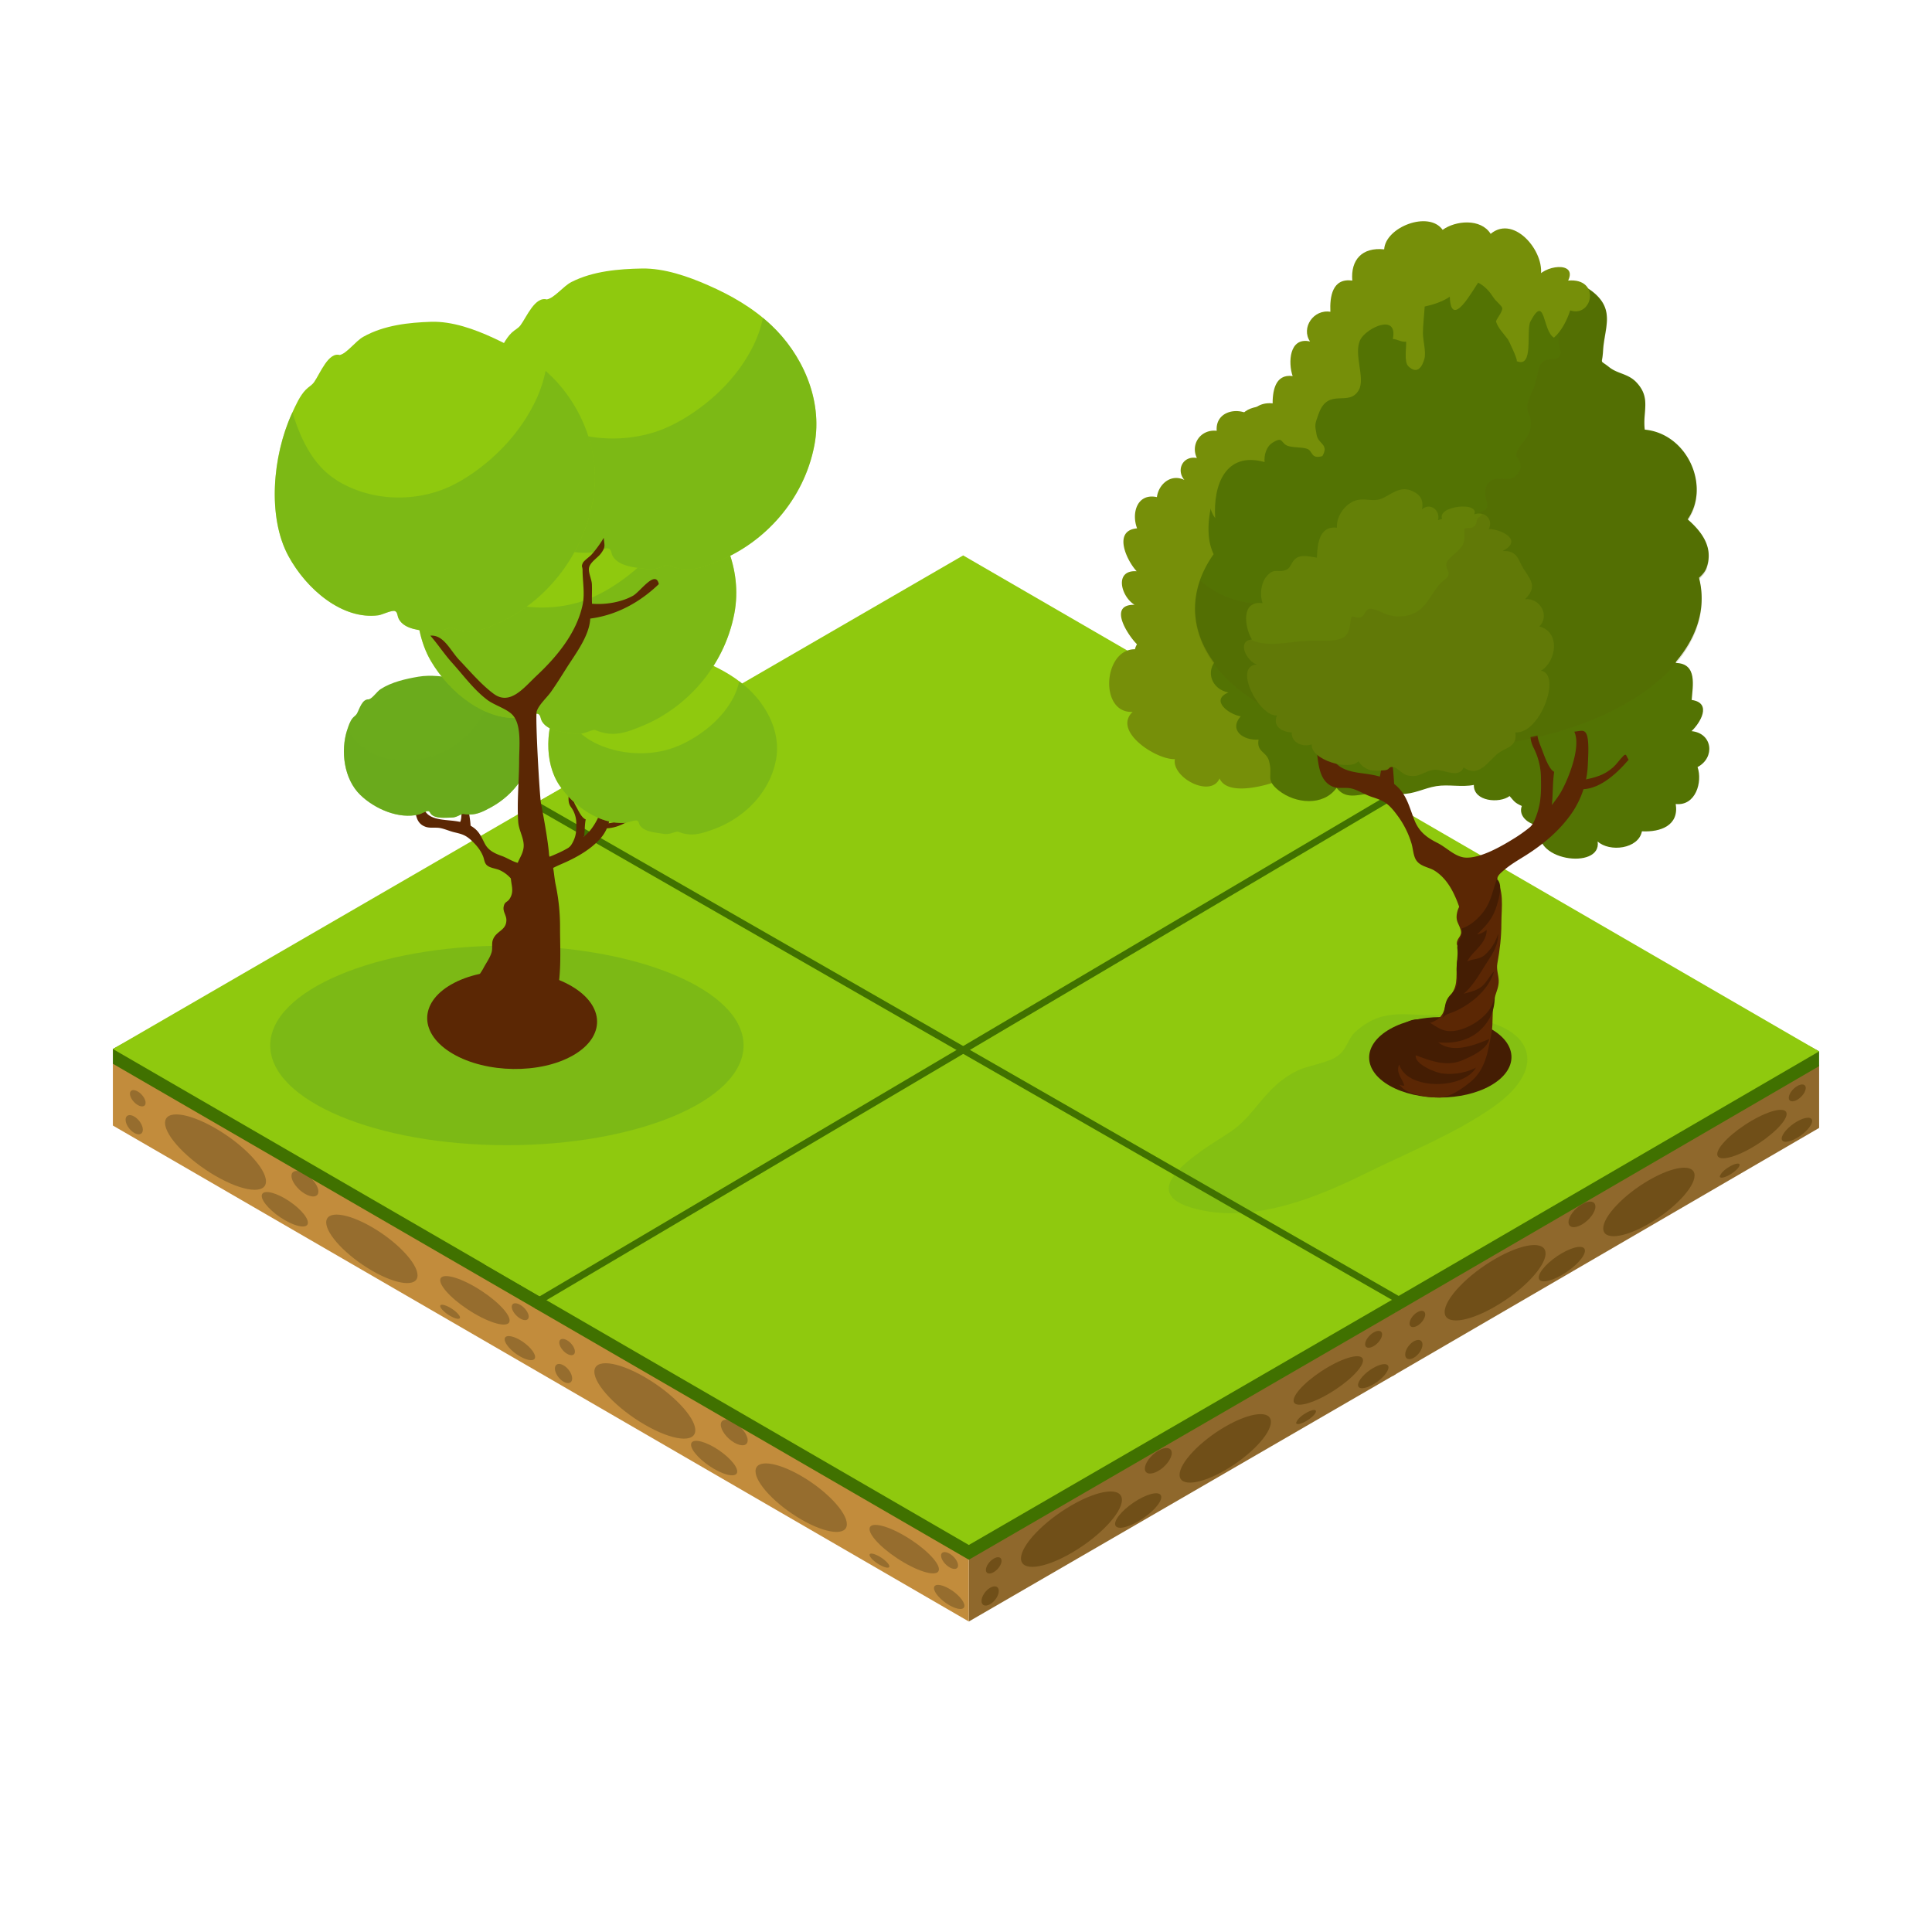 <?xml version="1.0" encoding="UTF-8"?> <svg xmlns="http://www.w3.org/2000/svg" viewBox="0 0 2000 2000"> <defs> <style>.cls-1{isolation:isolate;}.cls-2{fill:#8f682c;}.cls-3{fill:#704f18;}.cls-4{fill:#c28c3c;}.cls-5{fill:#966d2e;}.cls-6{fill:#407100;}.cls-7{fill:#8fc90e;}.cls-8{fill:none;stroke:#407100;stroke-miterlimit:10;stroke-width:7px;}.cls-17,.cls-18,.cls-9{fill:#6bab1c;}.cls-9{opacity:0.3;}.cls-15,.cls-17,.cls-9{mix-blend-mode:multiply;}.cls-10{fill:#768f09;}.cls-11{fill:#537303;}.cls-12{fill:#441d03;}.cls-13{fill:#5b2704;}.cls-14{fill:#491d00;}.cls-15{fill:#576005;opacity:0.2;}.cls-16{fill:#648007;}.cls-17{opacity:0.5;}</style> </defs> <title>деревья</title> <g class="cls-1"> <g id="Слой_1" data-name="Слой 1"> <polygon class="cls-2" points="997.06 1165.93 1438.71 910.08 1438.71 844.63 997.06 1100.49 997.06 1165.93"></polygon> <path class="cls-3" d="M1333.24,937.21c0,7.76,16.09,4.71,35.93-6.8s35.92-27.07,35.92-34.81-16.08-4.7-35.92,6.79S1333.24,929.48,1333.24,937.21Z"></path> <path class="cls-3" d="M1400,921.08c0,4.69,7.06,4.4,15.77-.64s15.76-12.94,15.76-17.62-7.06-4.41-15.76.63S1400,916.38,1400,921.08Z"></path> <path class="cls-3" d="M1335.91,960.21c0,2.35,4.59,1.59,10.26-1.71s10.26-7.84,10.26-10.17-4.59-1.59-10.26,1.69C1333.39,957.42,1335.91,963.79,1335.91,960.21Z"></path> <path class="cls-3" d="M1407.29,878.9c0,3.92,3.94,4.81,8.8,2s8.79-8.27,8.79-12.19-3.93-4.8-8.79-2S1407.29,875,1407.29,878.9Z"></path> <path class="cls-3" d="M1215.22,1014.08c0,12.43,21.17,10.26,47.28-4.87s47.28-37.47,47.28-49.91-21.17-10.25-47.28,4.88S1215.22,1001.65,1215.22,1014.08Z"></path> <path class="cls-3" d="M1179.27,1007.62c0,5.78,6.23,6.85,13.93,2.4s13.93-12.76,13.93-18.54-6.23-6.86-13.93-2.39S1179.27,1001.84,1179.27,1007.62Z"></path> <path class="cls-3" d="M1148.47,1064.88c0,6.21,10.71,5.06,23.92-2.58s23.91-18.89,23.91-25.12-10.72-5-23.91,2.6S1148.47,1058.67,1148.47,1064.88Z"></path> <path class="cls-3" d="M1051.06,1100.6c0,13.6,23.39,11.09,52.24-5.63s52.26-41.3,52.24-54.91-23.38-11.09-52.24,5.63S1051.06,1087,1051.06,1100.6Z"></path> <path class="cls-3" d="M1014.72,1112.51c0,3.88,3.63,4.91,8.12,2.31s8.1-7.83,8.1-11.7-3.63-4.91-8.1-2.31S1014.72,1108.64,1014.72,1112.51Z"></path> <path class="cls-3" d="M1010.2,1144.65c0,4.7,4,6.18,8.94,3.32s8.95-9,8.95-13.68-4-6.17-8.95-3.31S1010.2,1140,1010.2,1144.65Z"></path> <polygon class="cls-4" points="555.43 910.08 997.06 1165.93 997.06 1100.49 555.43 844.63 555.43 910.08"></polygon> <path class="cls-5" d="M894.26,1070.19c0,7.74,16.08,23.33,35.93,34.83s35.93,14.54,35.93,6.8S950,1088.48,930.19,1077,894.26,1062.45,894.26,1070.19Z"></path> <path class="cls-5" d="M961,1131.35c0,4.7,7.07,12.6,15.77,17.64s15.76,5.32,15.76.64-7-12.59-15.76-17.64S961,1126.67,961,1131.35Z"></path> <path class="cls-5" d="M894.26,1097c0,2.34,4.59,6.91,10.26,10.19s10.27,4.06,10.27,1.7-4.6-6.91-10.27-10.19S894.26,1094.61,894.26,1097Z"></path> <path class="cls-5" d="M968.31,1097.67c0,3.91,3.93,9.39,8.8,12.2s8.8,1.92,8.8-2-3.94-9.36-8.8-12.18S968.31,1093.76,968.31,1097.67Z"></path> <path class="cls-5" d="M776.24,1010.31c0,12.44,21.17,34.77,47.28,49.91s47.27,17.31,47.27,4.88-21.16-34.78-47.26-49.92S776.24,997.88,776.24,1010.31Z"></path> <path class="cls-5" d="M740.28,962.19c0,5.8,6.24,14.08,13.94,18.54s13.93,3.39,13.93-2.39-6.24-14.08-13.93-18.54S740.28,956.42,740.28,962.19Z"></path> <path class="cls-5" d="M709.5,982.9c0,6.22,10.7,17.46,23.9,25.1s23.91,8.82,23.91,2.6-10.7-17.45-23.91-25.1S709.5,976.69,709.5,982.9Z"></path> <path class="cls-5" d="M609.42,907.3c0,13.6,23.38,38.18,52.23,54.89s52.24,19.24,52.24,5.64-23.38-38.19-52.24-54.9S609.42,893.68,609.42,907.3Z"></path> <path class="cls-5" d="M573.08,877.12c0,3.87,3.62,9.1,8.11,11.7s8.11,1.56,8.11-2.31-3.65-9.11-8.11-11.71S573.08,873.24,573.08,877.12Z"></path> <path class="cls-5" d="M568.57,904c0,4.68,4,10.81,8.94,13.68s8.93,1.38,8.93-3.33-4-10.81-8.93-13.66S568.57,899.33,568.57,904Z"></path> <polygon class="cls-6" points="1438.7 846.11 997.06 1101.99 555.43 846.11 555.43 830.83 997.06 590.25 1438.7 830.83 1438.7 846.11"></polygon> <polygon class="cls-7" points="1438.7 830.83 997.06 1086.7 555.43 830.83 997.06 574.97 1438.7 830.83"></polygon> <polygon class="cls-2" points="1441.35 1424.6 1883.15 1167.63 1883.15 1102.19 1441.49 1358.06 1441.35 1424.6"></polygon> <path class="cls-3" d="M1777.67,1194.78c0,7.75,16.09,4.71,35.94-6.79s35.91-27.09,35.91-34.82-16.08-4.71-35.91,6.79S1777.67,1187,1777.67,1194.78Z"></path> <path class="cls-3" d="M1844.4,1178.64c0,4.69,7,4.42,15.77-.62s15.75-13,15.75-17.64-7.06-4.41-15.75.64S1844.4,1174,1844.4,1178.64Z"></path> <path class="cls-3" d="M1780.35,1217.77c0,2.35,4.59,1.59,10.26-1.69s10.27-7.86,10.27-10.19-4.6-1.59-10.27,1.69C1777.82,1215,1780.35,1221.36,1780.35,1217.77Z"></path> <path class="cls-3" d="M1851.73,1136.47c0,3.91,3.93,4.8,8.79,2s8.8-8.28,8.8-12.2-3.93-4.81-8.8-2S1851.73,1132.55,1851.73,1136.47Z"></path> <path class="cls-3" d="M1659.65,1271.65c0,12.42,21.18,10.26,47.28-4.88s47.28-37.46,47.28-49.9-21.17-10.24-47.28,4.88S1659.65,1259.22,1659.65,1271.65Z"></path> <path class="cls-3" d="M1623.71,1265.19c0,5.79,6.22,6.86,13.92,2.41s13.93-12.77,13.93-18.56-6.23-6.84-13.93-2.39S1623.71,1259.4,1623.71,1265.19Z"></path> <path class="cls-3" d="M1592.91,1322.45c0,6.22,10.7,5.06,23.91-2.59s23.9-18.89,23.9-25.11-10.7-5.06-23.9,2.59S1592.91,1316.23,1592.91,1322.45Z"></path> <path class="cls-3" d="M1495.49,1358.17c0,13.59,23.39,11.07,52.24-5.63s52.25-41.3,52.24-54.91-23.37-11.09-52.24,5.62S1495.49,1344.56,1495.49,1358.17Z"></path> <path class="cls-3" d="M1459.16,1370.09c0,3.86,3.62,4.89,8.1,2.31s8.12-7.85,8.12-11.72-3.64-4.91-8.12-2.31S1459.16,1366.22,1459.16,1370.09Z"></path> <path class="cls-3" d="M1454.64,1402.22c0,4.69,4,6.17,8.93,3.32s9-9,9-13.67-4-6.19-9-3.32S1454.64,1397.53,1454.64,1402.22Z"></path> <polygon class="cls-4" points="999.86 1167.63 1441.49 1423.49 1441.49 1358.06 999.86 1102.19 999.86 1167.63"></polygon> <path class="cls-5" d="M1338.7,1327.76c0,7.74,16.07,23.33,35.92,34.82s35.93,14.55,35.93,6.8-16.09-23.33-35.93-34.83S1338.7,1320,1338.7,1327.76Z"></path> <path class="cls-5" d="M1405.42,1388.92c0,4.69,7,12.58,15.76,17.64s15.77,5.32,15.77.64-7.06-12.6-15.77-17.64S1405.42,1384.24,1405.42,1388.92Z"></path> <path class="cls-5" d="M1338.7,1354.51c0,2.35,4.58,6.92,10.26,10.21s10.26,4,10.26,1.69-4.6-6.91-10.26-10.19S1338.7,1352.18,1338.7,1354.51Z"></path> <path class="cls-5" d="M1412.74,1355.24c0,3.91,3.94,9.38,8.81,12.19s8.8,1.93,8.8-2-3.94-9.38-8.8-12.19S1412.74,1351.31,1412.74,1355.24Z"></path> <path class="cls-5" d="M1220.68,1267.87c0,12.45,21.16,34.79,47.28,49.91s47.27,17.32,47.27,4.88-21.16-34.77-47.27-49.91S1220.68,1255.45,1220.68,1267.87Z"></path> <path class="cls-5" d="M1184.72,1219.76c0,5.78,6.24,14.08,13.93,18.55s13.94,3.38,13.94-2.41-6.23-14.07-13.94-18.53S1184.72,1214,1184.72,1219.76Z"></path> <path class="cls-5" d="M1153.94,1240.47c0,6.22,10.69,17.45,23.89,25.11s23.91,8.8,23.91,2.59-10.7-17.46-23.91-25.1S1153.94,1234.25,1153.94,1240.47Z"></path> <path class="cls-5" d="M1053.85,1164.86c0,13.61,23.38,38.18,52.24,54.9s52.25,19.23,52.25,5.63-23.4-38.18-52.25-54.89S1053.85,1151.26,1053.85,1164.86Z"></path> <path class="cls-5" d="M1017.51,1134.68c0,3.87,3.62,9.1,8.11,11.7s8.11,1.57,8.11-2.31-3.63-9.1-8.11-11.7S1017.51,1130.81,1017.51,1134.68Z"></path> <path class="cls-5" d="M1013,1161.59c0,4.68,4,10.8,8.93,13.67s9,1.38,9-3.33-4-10.8-9-13.65S1013,1156.89,1013,1161.59Z"></path> <polygon class="cls-6" points="1883.13 1103.68 1439.55 1361.69 999.86 1103.68 999.86 1088.39 1441.49 847.82 1883.13 1088.39 1883.13 1103.68"></polygon> <polygon class="cls-7" points="1883.13 1088.39 1441.49 1345.26 999.86 1088.39 1437.34 830.05 1883.13 1088.39"></polygon> <polygon class="cls-2" points="558.51 1421.03 1000.14 1165.16 1000.14 1099.72 558.51 1355.58 558.51 1421.03"></polygon> <path class="cls-3" d="M894.67,1192.3c0,7.75,16.09,4.71,35.93-6.8s35.92-27.07,35.92-34.82-16.08-4.69-35.92,6.8S894.67,1184.57,894.67,1192.3Z"></path> <path class="cls-3" d="M961.39,1176.16c0,4.7,7.06,4.41,15.77-.63s15.76-12.94,15.76-17.62-7.06-4.41-15.76.63S961.39,1171.47,961.39,1176.16Z"></path> <path class="cls-3" d="M897.35,1215.3c0,2.35,4.59,1.59,10.25-1.71s10.27-7.84,10.27-10.18-4.59-1.59-10.27,1.69C894.82,1212.51,897.35,1218.88,897.35,1215.3Z"></path> <path class="cls-3" d="M968.73,1134c0,3.91,3.92,4.81,8.8,2s8.79-8.27,8.79-12.18-3.93-4.82-8.79-2S968.73,1130.08,968.73,1134Z"></path> <path class="cls-3" d="M776.66,1269.17c0,12.44,21.17,10.26,47.26-4.87s47.3-37.47,47.3-49.91-21.18-10.25-47.3,4.88S776.66,1256.74,776.66,1269.17Z"></path> <path class="cls-3" d="M740.71,1262.71c0,5.78,6.24,6.86,13.92,2.4s14-12.76,14-18.54-6.26-6.86-14-2.39S740.71,1256.93,740.71,1262.71Z"></path> <path class="cls-3" d="M709.9,1320c0,6.22,10.71,5.07,23.92-2.57s23.9-18.9,23.9-25.12-10.7-5-23.9,2.6S709.9,1313.76,709.9,1320Z"></path> <path class="cls-3" d="M612.5,1355.69c0,13.6,23.38,11.09,52.23-5.63s52.25-41.31,52.24-54.9-23.38-11.1-52.24,5.61S612.5,1342.08,612.5,1355.69Z"></path> <path class="cls-3" d="M576.15,1367.6c0,3.87,3.64,4.9,8.11,2.31s8.12-7.83,8.12-11.7-3.64-4.91-8.12-2.31S576.15,1363.73,576.15,1367.6Z"></path> <path class="cls-3" d="M571.65,1399.73c0,4.71,4,6.19,8.94,3.33s8.93-9,8.93-13.68-4-6.17-8.93-3.3S571.65,1395.06,571.65,1399.73Z"></path> <polygon class="cls-4" points="116.85 1165.16 558.51 1421.03 558.51 1355.58 116.85 1099.72 116.85 1165.16"></polygon> <path class="cls-5" d="M455.7,1325.28c0,7.74,16.07,23.34,35.92,34.83s35.93,14.54,35.93,6.8-16.09-23.34-35.93-34.84S455.7,1317.54,455.7,1325.28Z"></path> <path class="cls-5" d="M522.42,1386.45c0,4.69,7.06,12.59,15.75,17.62s15.77,5.32,15.77.65-7.05-12.59-15.77-17.64S522.42,1381.76,522.42,1386.45Z"></path> <path class="cls-5" d="M455.7,1352c0,2.35,4.6,6.91,10.27,10.2s10.25,4,10.25,1.69-4.59-6.91-10.25-10.18S455.7,1349.7,455.7,1352Z"></path> <path class="cls-5" d="M529.74,1352.75c0,3.92,4,9.39,8.81,12.21s8.79,1.91,8.79-2-3.93-9.36-8.79-12.18S529.74,1348.84,529.74,1352.75Z"></path> <path class="cls-5" d="M337.68,1265.4c0,12.44,21.17,34.77,47.27,49.91s47.28,17.32,47.28,4.88-21.16-34.78-47.28-49.92S337.68,1253,337.68,1265.4Z"></path> <path class="cls-5" d="M301.73,1217.28c0,5.79,6.23,14.08,13.93,18.54s13.93,3.39,13.93-2.4-6.23-14.07-13.93-18.53S301.73,1211.51,301.73,1217.28Z"></path> <path class="cls-5" d="M270.94,1238c0,6.22,10.7,17.45,23.9,25.09s23.91,8.82,23.91,2.6-10.71-17.45-23.91-25.1S270.94,1231.78,270.94,1238Z"></path> <path class="cls-5" d="M170.85,1162.39c0,13.61,23.38,38.17,52.23,54.89s52.25,19.24,52.25,5.64-23.39-38.19-52.25-54.89S170.85,1148.78,170.85,1162.39Z"></path> <path class="cls-5" d="M134.5,1132.21c0,3.86,3.63,9.1,8.11,11.7s8.12,1.56,8.12-2.31-3.63-9.11-8.12-11.71S134.5,1128.33,134.5,1132.21Z"></path> <path class="cls-5" d="M130,1159.11c0,4.68,4,10.8,8.93,13.67s8.94,1.39,8.94-3.32-4-10.81-8.94-13.66S130,1154.42,130,1159.11Z"></path> <polygon class="cls-6" points="1000.14 1101.21 558.49 1357.08 116.85 1101.21 116.85 1085.92 558.49 845.34 1000.14 1085.92 1000.14 1101.21"></polygon> <polygon class="cls-7" points="1000.14 1085.92 558.49 1341.78 116.85 1085.92 558.49 830.05 1000.14 1085.92"></polygon> <polygon class="cls-2" points="1002.94 1678.58 1444.58 1422.73 1444.58 1357.29 1002.94 1613.14 1002.94 1678.58"></polygon> <path class="cls-3" d="M1339.11,1449.87c0,7.75,16.08,4.71,35.92-6.79S1411,1416,1411,1408.26s-16.09-4.71-35.94,6.79S1339.11,1442.13,1339.11,1449.87Z"></path> <path class="cls-3" d="M1405.83,1433.73c0,4.7,7.06,4.4,15.76-.62s15.76-12.95,15.76-17.63-7-4.42-15.76.62S1405.83,1429.05,1405.83,1433.73Z"></path> <path class="cls-3" d="M1341.78,1472.86c0,2.35,4.59,1.6,10.27-1.69s10.25-7.85,10.25-10.19-4.59-1.6-10.25,1.71C1339.26,1470.08,1341.78,1476.45,1341.78,1472.86Z"></path> <path class="cls-3" d="M1413.16,1391.56c0,3.91,3.94,4.8,8.8,2s8.79-8.27,8.79-12.19-3.94-4.81-8.79-2S1413.16,1387.63,1413.16,1391.56Z"></path> <path class="cls-3" d="M1221.1,1526.73c0,12.43,21.16,10.27,47.27-4.87s47.28-37.47,47.28-49.9-21.18-10.25-47.28,4.87S1221.1,1514.31,1221.1,1526.73Z"></path> <path class="cls-3" d="M1185.15,1520.28c0,5.78,6.23,6.85,13.92,2.4s13.93-12.76,13.93-18.53-6.25-6.86-13.93-2.41S1185.15,1514.49,1185.15,1520.28Z"></path> <path class="cls-3" d="M1154.34,1577.53c0,6.23,10.71,5.06,23.92-2.58s23.89-18.9,23.89-25.12-10.7-5.06-23.89,2.6S1154.34,1571.32,1154.34,1577.53Z"></path> <path class="cls-3" d="M1056.93,1613.24c0,13.62,23.4,11.09,52.23-5.61s52.25-41.31,52.25-54.91-23.39-11.09-52.25,5.62S1056.93,1599.65,1056.93,1613.24Z"></path> <path class="cls-3" d="M1020.59,1625.17c0,3.87,3.63,4.89,8.11,2.3s8.11-7.83,8.11-11.7-3.64-4.9-8.11-2.31S1020.59,1621.31,1020.59,1625.17Z"></path> <path class="cls-3" d="M1016.07,1657.3c0,4.7,4,6.18,8.94,3.34s8.94-9,8.94-13.69-4-6.19-8.94-3.31S1016.07,1652.62,1016.07,1657.3Z"></path> <polygon class="cls-4" points="558.51 1421.03 1002.94 1678.58 1002.94 1613.14 555.24 1353.27 558.51 1421.03"></polygon> <path class="cls-5" d="M900.13,1582.84c0,7.76,16.08,23.34,35.92,34.84s35.93,14.54,35.93,6.79-16.09-23.34-35.93-34.84S900.13,1575.11,900.13,1582.84Z"></path> <path class="cls-5" d="M966.85,1644c0,4.68,7.06,12.59,15.77,17.63s15.76,5.32,15.76.64-7.06-12.59-15.76-17.63S966.85,1639.32,966.85,1644Z"></path> <path class="cls-5" d="M900.13,1609.61c0,2.34,4.59,6.91,10.27,10.18s10.26,4.06,10.26,1.71-4.59-6.91-10.26-10.19S900.13,1607.27,900.13,1609.61Z"></path> <path class="cls-5" d="M974.18,1610.33c0,3.91,3.94,9.37,8.8,12.18s8.81,1.93,8.81-2-3.95-9.37-8.81-12.17S974.18,1606.41,974.18,1610.33Z"></path> <path class="cls-5" d="M782.11,1523c0,12.45,21.17,34.78,47.28,49.91s47.27,17.31,47.27,4.88-21.16-34.77-47.27-49.91S782.11,1510.53,782.11,1523Z"></path> <path class="cls-5" d="M746.16,1474.84c0,5.79,6.23,14.09,13.93,18.55S774,1496.77,774,1491s-6.23-14.07-13.93-18.54S746.16,1469.07,746.16,1474.84Z"></path> <path class="cls-5" d="M715.37,1495.56c0,6.22,10.7,17.46,23.9,25.1s23.9,8.81,23.9,2.6-10.69-17.45-23.9-25.11S715.37,1489.34,715.37,1495.56Z"></path> <path class="cls-5" d="M615.28,1420c0,13.61,23.39,38.18,52.23,54.89s52.25,19.24,52.25,5.64-23.39-38.18-52.25-54.9S615.28,1406.34,615.28,1420Z"></path> <path class="cls-5" d="M578.94,1389.77c0,3.87,3.64,9.1,8.11,11.7s8.11,1.56,8.11-2.31-3.63-9.1-8.11-11.7S578.94,1385.9,578.94,1389.77Z"></path> <path class="cls-5" d="M574.43,1416.68c0,4.68,4,10.8,8.93,13.66s8.95,1.39,8.95-3.32-4-10.8-8.95-13.65S574.43,1412,574.43,1416.68Z"></path> <polygon class="cls-6" points="1444.57 1358.77 1002.93 1614.63 553.94 1354.47 561.28 1343.49 1002.93 1102.91 1444.57 1343.49 1444.57 1358.77"></polygon> <polygon class="cls-7" points="1444.57 1343.49 1002.93 1599.36 501.21 1308.59 1002.93 1087.62 1444.57 1343.49"></polygon> <line class="cls-8" x1="557" y1="1347" x2="1442" y2="824"></line> <path class="cls-9" d="M1493.94,1050.53c-34.8,2.54-60-9.53-90,16.81-9.35,8.19-9.06,18.42-19.24,25.8s-30,9.45-41.71,15.22c-34.86,17.06-42.75,46.34-70.85,64.4-30.07,19.32-107.61,64.7-26,80.54,56.1,10.89,117.68-13.91,167.4-38.5,43-21.26,92.52-41,131.85-68.56,61.32-42.91,38.55-86.62-28.93-92.48-14.32-1.26-34.39-1.37-45,3.21Z"></path> <path class="cls-10" d="M1338.26,430.1c-8.76-15.33-37.1-18.32-43.87-.31-14.51-9.11-36.39-3.34-34.85,16.16-16.75-1.83-27.4,14.06-20.53,28.17-14.62-2.7-21.76,12.57-12.9,22.76-13.95-6.84-26.75,4.32-28.48,17.73-20.43-4.38-26.59,16.48-20.52,32.33-25.72,2.21-10.43,33.84-.42,44.41-23.67-1.55-16.24,26.29-2.17,34.75-28.48-.6-6.39,32.22,2.47,40.83a18.74,18.74,0,0,0-2.1,5.17c-33-.21-37.2,66.75-2.37,64.82-21.32,20.16,24.93,49.88,43.69,48.92-3.3,19.33,37.28,40.54,46.27,20,7.57,17.41,42.64,8.75,56.74,3.94,26.09-8.91,37.51-24.71,42-52.3,29.11.11,27.64-24.76,37.3-42.12,11-19.7,33-45.27,8.11-67.64,13-17.41,26.63-64.24-6.1-72.6-4.1-16.7-11.61-32.59-18.77-47.91,2.47,0,5.33-.57,7.79-.52,4.26-21.09-18.46-49.56-28.13-68.36-7.22-14-25.77-24.95-29.34-36.35Z"></path> <path class="cls-11" d="M1259.85,682.54c-12.57,12.15-5.45,31.16,11.81,34.28-19.54,8.13.93,23,12.73,24.68-12.67,14.5,2.88,25.31,18.47,24.14-2.26,12.8,8,12.29,10.73,21.82,4.66,16.26-4.38,19.32,10.28,30.94,17.12,13.56,46,16.47,59.79-2.86,9.18,12.24,21.52,7.2,34.65,5.84,12.07-1.24,19.29.46,31.85.6,13.8.18,23.85-6.07,36.62-8.16s26.27,1.34,38.94-1.28c-.44,17.33,26.65,19.37,37,11.53,5,5.64,5,6.73,12.64,10.3-4.23,11.2,8.77,20.54,20.06,20.14-14,36.76,63.16,46.73,58.44,16.56,12.27,11.29,42.34,7.9,45.85-10.5,19.7,1,38.53-6.25,35-28.27,20.64,2.27,27.93-22.85,22.59-38.24,18.43-9.78,15.61-35.08-6.23-37.19,8.59-8,21.84-29.15.15-32.28,1-14.29,6.26-37.85-16.51-38.31,6-43.54-99.77-68.94-116-32.74,1.5-41.49-56.81-16.1-72.15-3-9.35-14.64-26.48-27.08-44.75-30.35-23.86-4.26-35.59,14.44-54.22,16-12.58,1-28-12.55-43-12.28-14.46.27-27.58,7.38-41.22,11.76-35.39,11.31-78.41,24.63-105.69,48.92Z"></path> <path class="cls-12" d="M1543.23,1065c28.7,16.2,28.56,42.56-.3,58.87s-75.5,16.4-104.18.18-28.54-42.56.31-58.88S1514.56,1048.81,1543.23,1065Z"></path> <path class="cls-13" d="M1467.1,1107.55c19-10.08,35.89-41,42-67.36,9-38.9,13.43-77.68-3.52-113.75-5.25-11.19-11.8-19.63-20.52-25.13-5.56-3.52-14.27-4.21-18.66-10.31-3.37-4.66-3.44-11.64-5.16-17.63a93.44,93.44,0,0,0-15.34-30.12c-9.25-12.42-14-14.43-25.83-18.3-7-2.29-13.62-6.76-20.69-8.62-6.57-1.72-14,.65-20.35-2.26-15.82-7.28-14.21-29.3-17.26-47.3,4.65-.17,9.21-1.85,13.67-2.07-1,30.6,19.14,33.74,36.11,36,12.29,1.68,24.09,3.47,34.75,13.48,9.86,9.27,12.44,20.54,17.69,34.26,5.06,13.26,14.08,19.1,24,24.11s18.55,14.76,29.35,15.25c15.68.72,37.54-12,51.75-20.92a151.22,151.22,0,0,0,45.25-44.43c7.5-11.59,23.15-48.47,15.38-65,7.81-.81,12.34-3.75,14,8.08,1,7.65.33,18.11,0,25.91a95.63,95.63,0,0,1-15.53,48.71c-13.13,19.65-31.32,34.34-48.75,45.33-7.56,4.79-15.09,9-22.16,15-7.59,6.47-8.13,7-7.37,18.35,1.89,28.9-.25,57.5-3.72,86.06-3.52,28.88-5,59-15.51,85-6.73,16.54-18.16,28.84-31.78,30.06-8.63.75-27,.37-31-12.45Z"></path> <path class="cls-13" d="M1426.33,807.71c4-4,3.9-19.21,3.69-25.36-.33-10-4.26-16.34-7.38-24.44,6.94-3.25,10.42-2,13.76,7.31,3.62,10,4.75,22.17,5.84,33,.62,6.28,1.06,13,1.09,19.35,0,6.63-.26,9.1-4.79,6.72-5.85-3.08-11.18-8.44-12.59-16.59Z"></path> <path class="cls-14" d="M1501.34,1063.75c-6.26,7.63-12.75,14.1-20.42,17.23-7.34,3-15.81,10-18.47,20.59-6.32,25.08,28.34,26.22,37.87,23,9-3.1,17.8-7.54,24.22-17.28,3.48-5.26,10.75-21.23,8.49-29-1.8-6.29-5.1-3.29-4.07-11.38.82-6.35,4.47-14.14,3.8-20.65-.23-2.22-1.52-3.21-1.79-5.28-.43-3.38.86-6.58,1.32-9.83.38-2.7,1.1-19.37-4.27-14.09-1.37,1.34-1.29,8-1.66,10a57.05,57.05,0,0,1-3.3,11.79,79.68,79.68,0,0,1-5.81,12c-1.81,2.91-5.2,5-6.61,8.26-1.89,4.4.69,7.38-3.49,8.83-3.77,1.31-4-4.72-6.18-3.13Z"></path> <path class="cls-13" d="M1584.11,749.66c0,10-.58,16.54,3.4,24.32a69.93,69.93,0,0,1,7.69,31c.22,10.91.27,21.87-2.5,32.15a76.1,76.1,0,0,1-4.62,13.06c-1.76,3.74-4.58,6.61-6,10.41,12.62.51,22.93-11.63,24.54-28.55,1.06-11.13.63-22.19,2.25-33.06-5.44-2.62-10.18-16.51-12.8-23.46-1.68-4.48-4-9.3-4.54-14.46-.65-6.12,1.91-10,3.68-14.94-2.77-.26-11.58-1-11.42,4.55Z"></path> <path class="cls-13" d="M1640.28,807.19c10.65-2.28,20.11-4.43,29.58-12.83,3.8-3.38,6.81-8.08,10.32-11.52s2.83-.83,5.77,3.63c-14,16.32-32,31.79-50.82,30.49,1.51-3.59,5.08-8.08,5.51-11.32Z"></path> <path class="cls-13" d="M1549.41,905.25c-6,4.11-9.42,10.06-15.14,14.16-6.62,4.77-13.23,5.65-18.72,12.14-4,4.71-6.78,9.16-7.56,15.43-.9,7.15,2.41,9.49,4.11,15.66,1.87,6.71-3.85,7.91-4,14-.06,3,2.53,3.69,3,6,.75,4.13-.5,4.85-1.72,8.6-3.27,10.08.67,23.76-4.49,33.84-3,5.88-6.61,9.05-8.39,15.49-1.7,6.13-2.9,10.67-8.44,14.63-5.71,4.09-13.47,4.89-20,8.22-8.11,4.16-16.39,10-21.32,17.69-9.68,15.07-6.59,41,11.34,49.18,9.14,4.16,22.21,6,32.17,5.87,10.77-.19,22.87-8.93,31.12-15.47,16.55-13.14,18.7-31.43,22.49-50.52,2.4-12.13.06-26,3.47-37.64,1.71-5.87,4.37-11.3,4.13-17.53s-2.56-11.24-1.4-17.67c2.56-14.14,4.16-26.85,4.16-41.55,0-16.62,3.7-35.33-7.57-48.51Z"></path> <path class="cls-12" d="M1550.09,908.61c-5,12.68-6.2,25.45-15.82,37-5.5,6.63-12.93,13-21.2,15.6,2.15,8.13-5.27,13.24-4.41,20.89.92,8.36-1.48,16.15-.52,25.44,1,9.84,1.08,14.6-6,21.69-8.27,8.24-5.18,15.23-9.15,25.23,2.12-4.22,7.7-5.27,11.9-7a87.74,87.74,0,0,0,23.79-15.13c8.13-7.26,15-16.34,17.92-26.67-5,4.69-7.77,12.39-14.35,16.77-5,3.36-12.26,5-17.1,6.27,9.83-8.12,16.91-21.15,23.83-31.92,6.11-9.5,12.18-18.37,11.85-30.06a47.79,47.79,0,0,1-13.21,21.34c-6.34,5.74-12.38,4-18.85,7.34,6-11.5,19.86-17.89,20.28-32.71-3.06,2.09-6.26,4.11-10,4.55,9.83-9.24,16.69-17,20.59-30.38,2.37-8.15,6.65-22.29-.86-27.56Z"></path> <path class="cls-12" d="M1546.66,1030.47c.61,19.2-27.42,36.72-44.56,37-14,.25-19.58-10.77-31.79-12.12-29.46-3.25-49.3,50.49-24.24,66.16a13.93,13.93,0,0,0,7.64,2.41c-1.7-7.32-9.23-13.45-5.24-21.9,8.26,26.92,66.57,25.74,79.37,3.21-10,5.31-23.37,7.51-34.83,6-7.1-.92-28.88-9.57-27.44-18.81,16.32,6,32.37,12.43,49.62,4.62,9.83-4.45,23.52-10.5,26.55-21.45-14.88,6.07-38,15.59-52.82,3.41,17.95,1.75,35.63-2.67,47.59-17,7.58-9.07,10.83-18.62,10.83-30.29Z"></path> <path class="cls-11" d="M1766.66,587.61c7.4-21.06-5.05-37.29-19.58-50,23.84-34.39-.32-88.69-44.42-92.87-2.45-19,6.92-32.72-8.85-49.18-8.45-8.81-19.19-8.51-27.86-15.39-10.82-8.61-7.31-2-6.52-16.73,1.24-23.09,12-40.79-7.64-58.87-15.11-13.87-38.75-18.08-58.27-12.12-7.56-32.64-63.79-70.13-81.75-23.71-27-37.85-74.53.59-84.38,27.76-33.37,1.37-45.57,62.57-46.85,86.88-34.41-1.11-46.64,23.05-46.5,53.45-51.68,3.69-86.52,73.24-82.71,117.44a56.5,56.5,0,0,0,5,19.44c-37.79,53.36-20,115.53,54.32,157.53,100.6,56.83,266.6,55.18,370.8-3.71,63.12-35.65,89.07-84.14,77.37-129.46C1762,595.2,1765.1,592,1766.66,587.61Z"></path> <path class="cls-15" d="M1766.65,589.16c7.41-21.08-5-37.31-19.57-50,23.84-34.38-.33-88.69-44.42-92.86-2.46-19,6.92-32.73-8.86-49.18-8.44-8.81-19.18-8.51-27.85-15.39-10.82-8.61-7.31-1.95-6.52-16.72,1.24-23.11,12-40.8-7.64-58.87-8.32-7.64-19.2-12.32-30.56-14,3.2,11.57,2.46,23-1.69,34.71-4.4,12.37-8,23.16-4.33,36.3a6.84,6.84,0,0,1-6.64,8.52c-7.88.14-13.12,1.62-15.36,9.4-2.27,8-3.73,16.28-6.89,24-1.84,4.47-4.37,9.16-5.16,14-.77,4.54.74,7.8,2.34,11.91,2.76,7.19.89,15.92-3.36,22.28-3.22,4.82-13.88,14.9-9.24,21.17,4.82,6.5,4.16,11.88-1.48,17.83s-14.86,2-21.75,3.62c-11.73,2.83-11.73,15.91-8.12,24.84,1,2.53-.6,6.5-3.16,7.6-3.41,1.46-6.64,3.16-9.13,5.95-8.33,9.37-10.58,23.38-12.85,35.22-1.49,7.68-8.26,8.43-14.69,10.57-15.59,5.19-28.73,15.74-44.39,20.73-9.25,2.93-18.87.68-28.37.78-9.8.09-16.71,5.63-24.78,10.35-17,9.95-37.42,12.65-56.87,13.1-18.93.43-39.4,1.61-58-2-17.22-3.38-31.9-11.21-44.76-21.58-16.84,46.6,5.69,96.15,68.15,131.45,100.58,56.84,266.59,55.19,370.8-3.69,63.11-35.68,89.07-84.16,77.37-129.48C1762,596.74,1765.1,593.57,1766.65,589.16Z"></path> <path class="cls-16" d="M1488.67,538.41c2.56-10.41-8.46-18.44-16.6-11.2,1.76-9.08-1.46-15-9.85-18.82-13.67-6.29-22.5,4.4-33.12,8.21-8.27,2.95-17-1.34-25.72,1.49-11.45,3.72-20.17,16.72-19.39,28.19-18.76-2.32-20.31,18.07-20.72,31-5.1-.78-13.4-2.78-18.75-.87-7.77,2.79-7.22,10.73-12.61,13.27-8.46,4-12.32-2.62-20.44,6.56-6.4,7.25-7.33,19.57-4.52,28.16-23.07-3.1-18.23,25.63-11,37.63-16,1.41-5.33,22.66,5.23,25.93-25.34,1.12,2.5,54.39,20.87,52.64-4.88,10.79,4.57,17.14,15.11,17.51-.29,11.1,11.66,15.58,20.94,12.41-2.21,15.77,39.61,28.13,48.08,17.42,7.19,10.41,15.17,10.5,27.19,9.4,6-.53,3.26-4.42,10-3.19,2.66.5,8.61,7.4,13.65,8.55,12.81,2.92,17-4.8,27.82-5.81,9.27-.87,25.32,9.67,30.33-2.49,16.1,11.49,25.31-6.8,35.81-14.68,9.17-6.86,19.72-6.37,17.71-21.61,25.44,2.19,48.39-60.35,26.35-63.75,16.49-9.72,20.27-40.5-1.68-45.82,11.25-10.83,1.09-29.94-14.84-28.17,13.73-13.29,5.44-20.48-1.77-32.16-5.37-8.66-5.73-18.61-21.61-17.74,22.17-10.93-.51-22.56-14-22.82,5.09-10.29-4.61-19-15.13-15.18,6.4-13.31-38.48-9.13-33.15,4.62Z"></path> <path class="cls-15" d="M1595,694.33c16.49-9.72,20.27-40.5-1.68-45.82,11.25-10.83,1.09-29.94-14.84-28.17,13.73-13.29,5.44-20.48-1.77-32.16-5.37-8.66-5.73-18.61-21.61-17.74,22.17-10.93-.51-22.56-14-22.82,3.69-7.48-.41-14.08-7-15.69a5,5,0,0,1-.79,1.57,1.92,1.92,0,0,0-.18.22,7.15,7.15,0,0,1-5.91,2.85l.15.24c6.57-.78,1.59-1.49,1.19,2.94-.34,3.74-2.88,6.62-6.88,6.74-6.34.17-5.88.61-5.73,6.36.12,4.35,0,9.36-2.86,13-3.59,4.59-8,7.92-12.17,12s-4.88,7.13-2.19,12.44c1.81,3.53.73,6.93-2.46,9.2-14,10-16.84,29-33.93,36a38.45,38.45,0,0,1-28.46-.13c-4.33-1.74-8.72-4.1-13.36-5s-6.44,1.9-8.46,5.73a6.91,6.91,0,0,1-7.76,3.1,15.08,15.08,0,0,0-5-1l-.12.24c-.86,1.78-1,4.06-1.26,6-.75,5.47-1.86,12.75-7.53,15.61-7.28,3.69-16.24,3.34-24.21,3.28a194.11,194.11,0,0,0-24.36,1c-15,1.75-31.41,4.48-45.79-1.47-.44-.18-.85-.38-1.28-.59-14.2,2.37-3.8,22.57,6.46,25.76-25.34,1.12,2.5,54.39,20.87,52.64-4.88,10.79,4.57,17.14,15.11,17.51-.29,11.1,11.66,15.58,20.94,12.41-2.21,15.77,39.61,28.13,48.08,17.42,7.19,10.41,15.17,10.5,27.19,9.4,6-.53,3.26-4.42,10-3.19,2.66.5,8.61,7.4,13.65,8.55,12.81,2.92,17-4.8,27.82-5.81,9.27-.87,25.32,9.67,30.33-2.49,16.1,11.49,25.31-6.8,35.81-14.68,9.17-6.86,19.72-6.37,17.71-21.61C1594.1,760.27,1617.05,697.73,1595,694.33Z"></path> <path class="cls-10" d="M1594.12,288.73c8.17-24.66-25.71-67.71-51-46.65-10.27-16.37-36.53-13.73-49.69-4.15-14.37-20.23-59.16-2.89-60.54,20.2-22.87-2.43-34.78,10.88-33,32.31-20.7-2.83-23.38,16.6-22.69,32.32-17.47-2.88-30.59,16.62-21.06,30.74-21.84-5-22.69,22.44-18,35.79-18.68-2.41-20.94,16.52-20.74,30.41-18.06.48-38.17,2.66-35.18,26.35-16.85-8.56-21.66,16.28-20.53,28.17-2.43,0-5.22.6-7.63.62-4.26,17-7.17,46.77,3.92,61.58-2.36-34.59,10.86-69.3,51.12-58.11-.67-7.05,1.7-15.86,8.1-19.94,12.13-7.71,8,1.57,17.43,3.64,7.3,1.6,12.53.79,18.2,2.49,6.46,1.93,3.73,11.23,16.1,7.66,7.16-12.4-4.2-12.28-5.94-21.91-2-11.07-2.15-10.28,2.18-22.17,10-27.43,31.12-6.29,41.42-24.24,7.18-12.52-6-37.89,1.81-52.5,6.27-11.73,38.87-27.68,33.48-.35,4.56-.06,8.46,3.44,13.77,2.67.38,6.41-2.4,21,2.33,25.54,9.7,9.32,14.58-.59,16.55-7.67s-1.53-19.49-1.49-26.26c0-8.57,1.29-19,1.79-27.92,9-2,18.65-5.11,26-10.23,1.24,35.56,24.63-8.27,29.42-14.55,7.72,4.22,12,9.56,16.45,16.37,1.47,2.26,8.25,7.91,8.43,10,.39,4.44-7.06,12.11-6.35,14.23,2.2,6.63,7,11.16,12.25,18.18.82,1.07,11.53,23.62,8.73,22.36,18.63,8.36,9.61-31.59,14.59-41,15.62-29.46,12.34,10,24.3,16.84,8-7,13.51-18.06,16.85-28.21,23.27,7.78,31.82-33.89-2.15-30.9,10-20.68-26.24-16.06-33.29-1.71Z"></path> <line class="cls-8" x1="1449.5" y1="1346.5" x2="555.5" y2="833.5"></line> <path class="cls-17" d="M769.73,1082.21c0,57-109.69,103.3-245,103.3s-245-46.25-245-103.3,109.68-103.29,245-103.29S769.73,1025.17,769.73,1082.21Z"></path> <path class="cls-13" d="M591.58,1020.79c34.75,20.31,35.43,52.45,1.52,71.8s-89.59,18.58-124.35-1.72-35.43-52.44-1.52-71.81S556.82,1000.48,591.58,1020.79Z"></path> <path class="cls-13" d="M504.33,1006.61c13.7-5.17,25.84-21.05,30.2-34.57,6.45-20,9.67-39.88-2.52-58.39a34.19,34.19,0,0,0-14.78-12.89c-4-1.8-10.27-2.16-13.44-5.29-2.41-2.4-2.48-6-3.7-9-2.36-6-6.49-11.09-11.06-15.48-6.65-6.37-10.1-7.39-18.58-9.38-5.06-1.18-9.82-3.47-14.9-4.43-4.73-.87-10.11.33-14.65-1.16-11.4-3.74-10.23-15-12.42-24.27,3.34-.09,6.63-1,9.83-1.06-.7,15.69,13.79,17.31,26,18.51,8.84.84,17.34,1.76,25,6.91,7.09,4.75,9,10.55,12.74,17.58,3.65,6.81,10.13,9.82,17.3,12.37s13.36,7.58,21.13,7.83c11.28.37,27-6.15,37.26-10.74,11.78-5.28,23.93-13.28,32.57-22.8,5.4-5.95,16.67-24.89,11.08-33.35,5.61-.44,8.87-2,10.05,4.13.77,3.93.24,9.3,0,13.3a40.23,40.23,0,0,1-11.19,25c-9.43,10.09-22.53,17.62-35.08,23.28-5.44,2.43-10.86,4.61-16,7.71-5.45,3.3-5.84,3.56-5.3,9.42,1.35,14.82-.18,29.5-2.68,44.15-2.52,14.83-3.57,30.3-11.17,43.62-4.84,8.49-13.06,14.81-22.87,15.43-6.22.39-19.43.19-22.33-6.39Z"></path> <path class="cls-13" d="M475,852.72c2.86-2,2.81-9.87,2.66-13-.24-5.13-3.06-8.37-5.3-12.52,5-1.68,7.48-1,9.9,3.74,2.6,5.14,3.42,11.38,4.2,16.94a75,75,0,0,1,.78,9.94c0,3.4-.19,4.65-3.44,3.44-4.21-1.58-8-4.33-9.06-8.51Z"></path> <path class="cls-13" d="M588.57,822.92c0,5.15-.42,8.5,2.45,12.49a28.09,28.09,0,0,1,5.53,15.91c.15,5.61.18,11.23-1.8,16.49a32.49,32.49,0,0,1-3.32,6.71c-1.28,1.93-3.31,3.39-4.37,5.35a16.93,16.93,0,0,0,17.67-14.64c.76-5.73.45-11.41,1.62-17-3.92-1.34-7.33-8.46-9.21-12-1.21-2.28-2.87-4.77-3.27-7.41-.48-3.14,1.37-5.13,2.64-7.68-2-.12-8.32-.53-8.21,2.35Z"></path> <path class="cls-13" d="M629,852.45c7.66-1.16,14.47-2.27,21.29-6.58,2.74-1.74,4.9-4.15,7.43-5.92s2-.42,4.16,1.87c-10.07,8.37-23.07,16.31-36.58,15.65,1.07-1.85,3.65-4.16,4-5.82Z"></path> <path class="cls-18" d="M382.09,724c-7.39-.88-10.07,10.39-12.7,14.84-1.07,1.81-2.7,2.61-4.26,4.39-2.87,3.31-4.43,8.34-5.74,12.41-7,21.7-3.41,50.75,13.55,67.22,14.76,14.35,39.83,25.54,60.86,20.23,2.12-.54,7.62-3.79,9.56-3.4,1.78.35,1.76,2.08,3.26,3.47,4.79,4.47,14.31,3.25,20.32,3.2,4,0,6.1-1.15,9.6-2.85,2.71-1.31,2.51-1,5.27-.61,10.34,1.38,17.4-2.25,26.44-7.16,23.56-12.84,42-36.76,42.3-64.57.23-23.67-17.43-43.63-37.24-54.54-12.7-7-26.3-11-40.45-13.86-12.55-2.53-27-4.43-39.7-2.27-13.09,2.23-27.82,5.54-39.11,12.85-4.22,2.74-8.1,9.35-12.32,10.65Z"></path> <path class="cls-17" d="M513.31,716.67c-1.84-1-3.71-2-5.59-2.86a50.07,50.07,0,0,1-3,15.4c-5.39,15.17-16.34,28.27-28.79,38.23a85.51,85.51,0,0,1-19.39,12,90,90,0,0,1-23.25,6.5,94.37,94.37,0,0,1-24.56.4A71.17,71.17,0,0,1,385.94,780a60.42,60.42,0,0,1-18.89-15.1c-1.31-1.54-2.57-3.1-3.77-4.7s-2.41-3.2-3.46-4.86c-.08-.11-.15-.24-.22-.35-.07.22-.14.45-.21.65-7,21.7-3.41,50.75,13.55,67.22,14.76,14.35,39.83,25.54,60.86,20.23,2.12-.54,7.62-3.79,9.56-3.4,1.78.35,1.76,2.08,3.26,3.47,4.79,4.47,14.31,3.25,20.32,3.2,4,0,6.1-1.15,9.6-2.85,2.71-1.31,2.51-1,5.27-.61,10.34,1.38,17.4-2.25,26.44-7.16,23.56-12.84,42-36.76,42.3-64.57C550.78,747.54,533.12,727.58,513.31,716.67Z"></path> <path class="cls-7" d="M612.77,690.68c-8.63-2.71-14.42,10.87-18.57,15.91-1.7,2.06-3.83,2.69-6.1,4.6-4.19,3.53-7.2,9.51-9.71,14.37-13.34,25.76-15.72,63.08.77,87.51,14.35,21.25,41.75,40.79,68.08,38.69,2.66-.21,10-3.09,12.21-2.18,2,.82,1.62,3,3.09,5.08,4.71,6.67,16.36,7.18,23.55,8.44,4.79.82,7.54-.11,12.13-1.5,3.54-1.06,3.21-.66,6.42.38,12.05,4,21.32,1,33.25-3.25,31.09-11,58.64-37.08,65.35-72,5.7-29.72-10.81-58.7-32-76.72-13.58-11.56-28.91-19.56-45.16-26.23-14.41-5.93-31.21-11.46-46.92-11.51-16.15-.07-34.51.91-49.68,7.64-5.67,2.52-11.83,10-17.16,10.7Z"></path> <path class="cls-17" d="M771.26,710c-2-1.68-4-3.28-6-4.82a67.62,67.62,0,0,1-7.07,18.74c-9.91,17.9-26,32-43.17,41.81a103.73,103.73,0,0,1-25.93,10.84,105.48,105.48,0,0,1-29.26,3.13,109.78,109.78,0,0,1-29.44-4.86c-9.12-2.88-18.16-7-25.83-12.89-7.9-6.1-14.2-14.22-19.11-23.1-1.21-2.21-2.36-4.44-3.43-6.73s-2.15-4.53-3-6.88c-.05-.16-.11-.31-.17-.47-.13.25-.27.51-.4.78-13.34,25.76-15.72,63.08.77,87.51,14.35,21.25,41.75,40.79,68.08,38.69,2.66-.21,10-3.09,12.21-2.18,2,.82,1.62,3,3.09,5.08,4.71,6.67,16.36,7.18,23.55,8.44,4.79.82,7.54-.11,12.13-1.5,3.54-1.06,3.21-.66,6.42.38,12.05,4,21.32,1,33.25-3.25,31.09-11,58.64-37.08,65.35-72C808.94,757,792.43,728,771.26,710Z"></path> <path class="cls-7" d="M497.16,490.15c-12-4-20.52,17.62-26.49,25.7-2.45,3.3-5.45,4.36-8.67,7.45-6,5.71-10.4,15.25-14.06,23-19.52,41.06-24.1,100-1.88,137.93,19.34,33,57,62.9,93.85,58.69,3.71-.43,14.05-5.2,17.14-3.87,2.82,1.25,2.17,4.67,4.15,7.91,6.35,10.37,22.62,10.79,32.63,12.51,6.66,1.15,10.56-.43,17-2.74,5-1.81,4.52-1.18,9,.39,16.7,5.86,29.76.79,46.56-6.25,43.84-18.41,83.23-60.43,93.78-115.72,9-47-13.13-92.15-42.12-119.86-18.58-17.75-39.74-29.84-62.23-39.83-19.93-8.85-43.23-17-65.19-16.57-22.57.46-48.26,2.61-69.68,13.74-8,4.15-16.87,16.12-24.35,17.44Z"></path> <path class="cls-17" d="M718,515.27c-2.71-2.58-5.46-5-8.27-7.38a118.13,118.13,0,0,1-10.5,29.75C684.79,566.21,661.83,589,637.51,605c-11.62,7.67-23.84,14.05-36.6,18a136.92,136.92,0,0,1-82-.76c-12.65-4.22-25.16-10.34-35.69-19.44-10.84-9.36-19.38-22-25.93-35.77-1.62-3.43-3.14-6.95-4.55-10.51s-2.86-7.08-4-10.72c-.08-.25-.15-.5-.22-.75-.21.41-.4.83-.59,1.24-19.52,41.06-24.1,100-1.88,137.93,19.34,33,57,62.9,93.85,58.69,3.71-.43,14.05-5.2,17.14-3.87,2.82,1.25,2.17,4.67,4.15,7.91,6.35,10.37,22.62,10.79,32.63,12.51,6.66,1.15,10.56-.43,17-2.74,5-1.81,4.52-1.18,9,.39,16.7,5.86,29.76.79,46.56-6.25,43.84-18.41,83.23-60.43,93.78-115.72C769.11,588.1,747,543,718,515.27Z"></path> <path class="cls-7" d="M566.59,310.13c-12.58-4.16-21.5,18.19-27.75,26.53-2.55,3.41-5.69,4.49-9.08,7.69-6.25,5.9-10.87,15.75-14.69,23.73-20.38,42.46-25,103.43-1.59,142.76,20.39,34.22,60,65.25,98.68,61,3.89-.42,14.73-5.35,18-3.94,3,1.29,2.29,4.83,4.38,8.18,6.7,10.75,23.77,11.24,34.29,13,7,1.2,11.07-.42,17.83-2.8,5.23-1.84,4.74-1.2,9.43.45,17.53,6.09,31.23.89,48.86-6.37,46-18.91,87.18-62.3,98.1-119.5,9.29-48.64-14-95.41-44.53-124.16-19.56-18.43-41.8-31-65.43-41.41-20.95-9.2-45.43-17.71-68.47-17.33-23.7.42-50.67,2.55-73.13,14-8.39,4.29-17.65,16.65-25.5,18Z"></path> <path class="cls-17" d="M798.49,336.75c-2.85-2.69-5.75-5.23-8.7-7.68a121.3,121.3,0,0,1-10.95,30.79c-15.09,29.52-39.13,53-64.62,69.55-12.17,7.91-25,14.48-38.36,18.49a145.42,145.42,0,0,1-86.07-1c-13.29-4.4-26.43-10.77-37.5-20.21-11.4-9.71-20.4-22.77-27.32-37.11-1.71-3.55-3.32-7.17-4.82-10.89s-3-7.31-4.22-11.09c-.09-.27-.17-.53-.25-.78-.21.42-.41.84-.61,1.27-20.38,42.46-25,103.43-1.59,142.76,20.39,34.22,60,65.25,98.68,61,3.89-.42,14.73-5.35,18-3.94,3,1.29,2.29,4.83,4.38,8.18,6.7,10.75,23.77,11.24,34.29,13,7,1.2,11.07-.42,17.83-2.8,5.23-1.84,4.74-1.2,9.43.45,17.53,6.09,31.23.89,48.86-6.37,46-18.91,87.18-62.3,98.1-119.5C852.31,412.27,829,365.5,798.49,336.75Z"></path> <path class="cls-7" d="M352.11,367.65c-11.93-4.1-20.77,19.07-26.86,27.76-2.48,3.56-5.49,4.73-8.77,8.07-6.05,6.17-10.59,16.41-14.36,24.69-20.06,44.1-25.39,107.05-3.61,147.3,18.95,35,56.27,66.44,93.25,61.47,3.73-.49,14.14-5.71,17.22-4.31,2.81,1.28,2.11,4.94,4,8.39,6.23,11,22.51,11.23,32.53,13,6.65,1.13,10.57-.6,17.05-3.16,5-2,4.53-1.31,9,.31,16.63,6,29.77.48,46.7-7.26,44.13-20.2,84.1-65.54,95.35-124.71,9.57-50.33-12-98.23-40.68-127.44C554.58,373,533.55,360.33,511.15,350c-19.85-9.2-43.08-17.6-65.07-16.87-22.61.76-48.37,3.37-70,15.52C368,353.15,359,366,351.52,367.55Z"></path> <path class="cls-17" d="M573,391.71c-2.67-2.73-5.41-5.32-8.19-7.79a135.44,135.44,0,0,1-10.88,31.92c-14.84,30.67-38.12,55.24-62.67,72.68-11.74,8.34-24.07,15.3-36.88,19.66A128.41,128.41,0,0,1,413.2,515a125.27,125.27,0,0,1-40.94-6.61c-12.62-4.36-25.07-10.73-35.49-20.31-10.74-9.85-19.14-23.19-25.53-37.87q-2.36-5.46-4.43-11.15c-1.34-3.75-2.76-7.52-3.87-11.41-.07-.27-.14-.53-.22-.8-.21.44-.4.88-.6,1.32-20.06,44.1-25.39,107.05-3.61,147.3,18.95,35,56.27,66.44,93.25,61.47,3.73-.49,14.14-5.71,17.22-4.31,2.81,1.28,2.11,4.94,4,8.39,6.23,11,22.51,11.23,32.53,13,6.65,1.13,10.57-.6,17.05-3.16,5-2,4.53-1.31,9,.31,16.63,6,29.77.48,46.7-7.26,44.13-20.2,84.1-65.54,95.35-124.71C623.22,468.82,601.66,420.92,573,391.71Z"></path> <path class="cls-13" d="M534.58,901.91c-.37-10.19,5.68-14.32,7.3-23.54s-4.8-18.14-5.42-27.53c-1.43-21.31.94-42.52.94-63.78,0-13.35,2.76-35.81-6.31-46.41-5.8-6.78-19-10.44-26.38-15.93-14.22-10.66-25-25.63-36.72-38.62-8.12-9-14.71-19.22-22.52-28.06,13.93-1.13,20.55,15.29,30,25.23,10.9,11.44,22.95,25.69,35.74,35.06,16.94,12.39,31.36-6.73,44.26-18.83,20.88-19.56,41.34-44.15,47.59-73.19,2.57-11.94,0-24.46,0-36,0-4.21-1.57-3.17.19-7.34,1.09-2.59,7.05-6.5,9.17-8.92A114.84,114.84,0,0,0,625,556.75c.58,7.88,2.36,9.2-3.1,16.41-3.32,4.36-10.71,8.62-12.08,14.33-1.14,4.72,2.65,12,2.89,17.15.31,6.77-.19,13.63.15,20.35,13.77,1.16,30.25-1.47,42.42-8.27,7.49-4.19,23.31-27.48,26.74-12.07-19.74,19-43.85,32.16-71,35.7-.84,18.06-15.68,37.07-24.83,51.6-5.14,8.17-10.36,16.56-16,24.5-4.09,5.74-12.56,13.27-14.58,20-1.63,5.45,2.94,87.91,4.52,95.78,2.17,10.83,9.77,51.19,8.25,60.08-7.59,4-23,17.41-30.89,7.71Z"></path> <path class="cls-13" d="M528.92,904.73c-1,9.92,4.26,16.65-1.15,25.42-2.65,4.3-5.27,2.76-6.38,8.48-1,5.18,3,9,2.82,14.12-.28,11-11,10.76-14.16,20.7-1.17,3.67,0,8.3-1.11,12.21-1.6,5.73-5.64,11.16-8.31,16.25-7.48,14.2-29.71,34.28-16.95,50.41,15.87,20,50.36,29.16,71.65,14.31,29.1-20.3,24.43-74,24.43-105.18a211.22,211.22,0,0,0-4.5-45.42c-2.34-11.26-1.59-22.2-7.91-31.84-8.12-1.69-15.51,3.72-21.25,8.57-3.45,2.92-16.68,13.3-16.23,14.8Z"></path> </g> </g> </svg> 